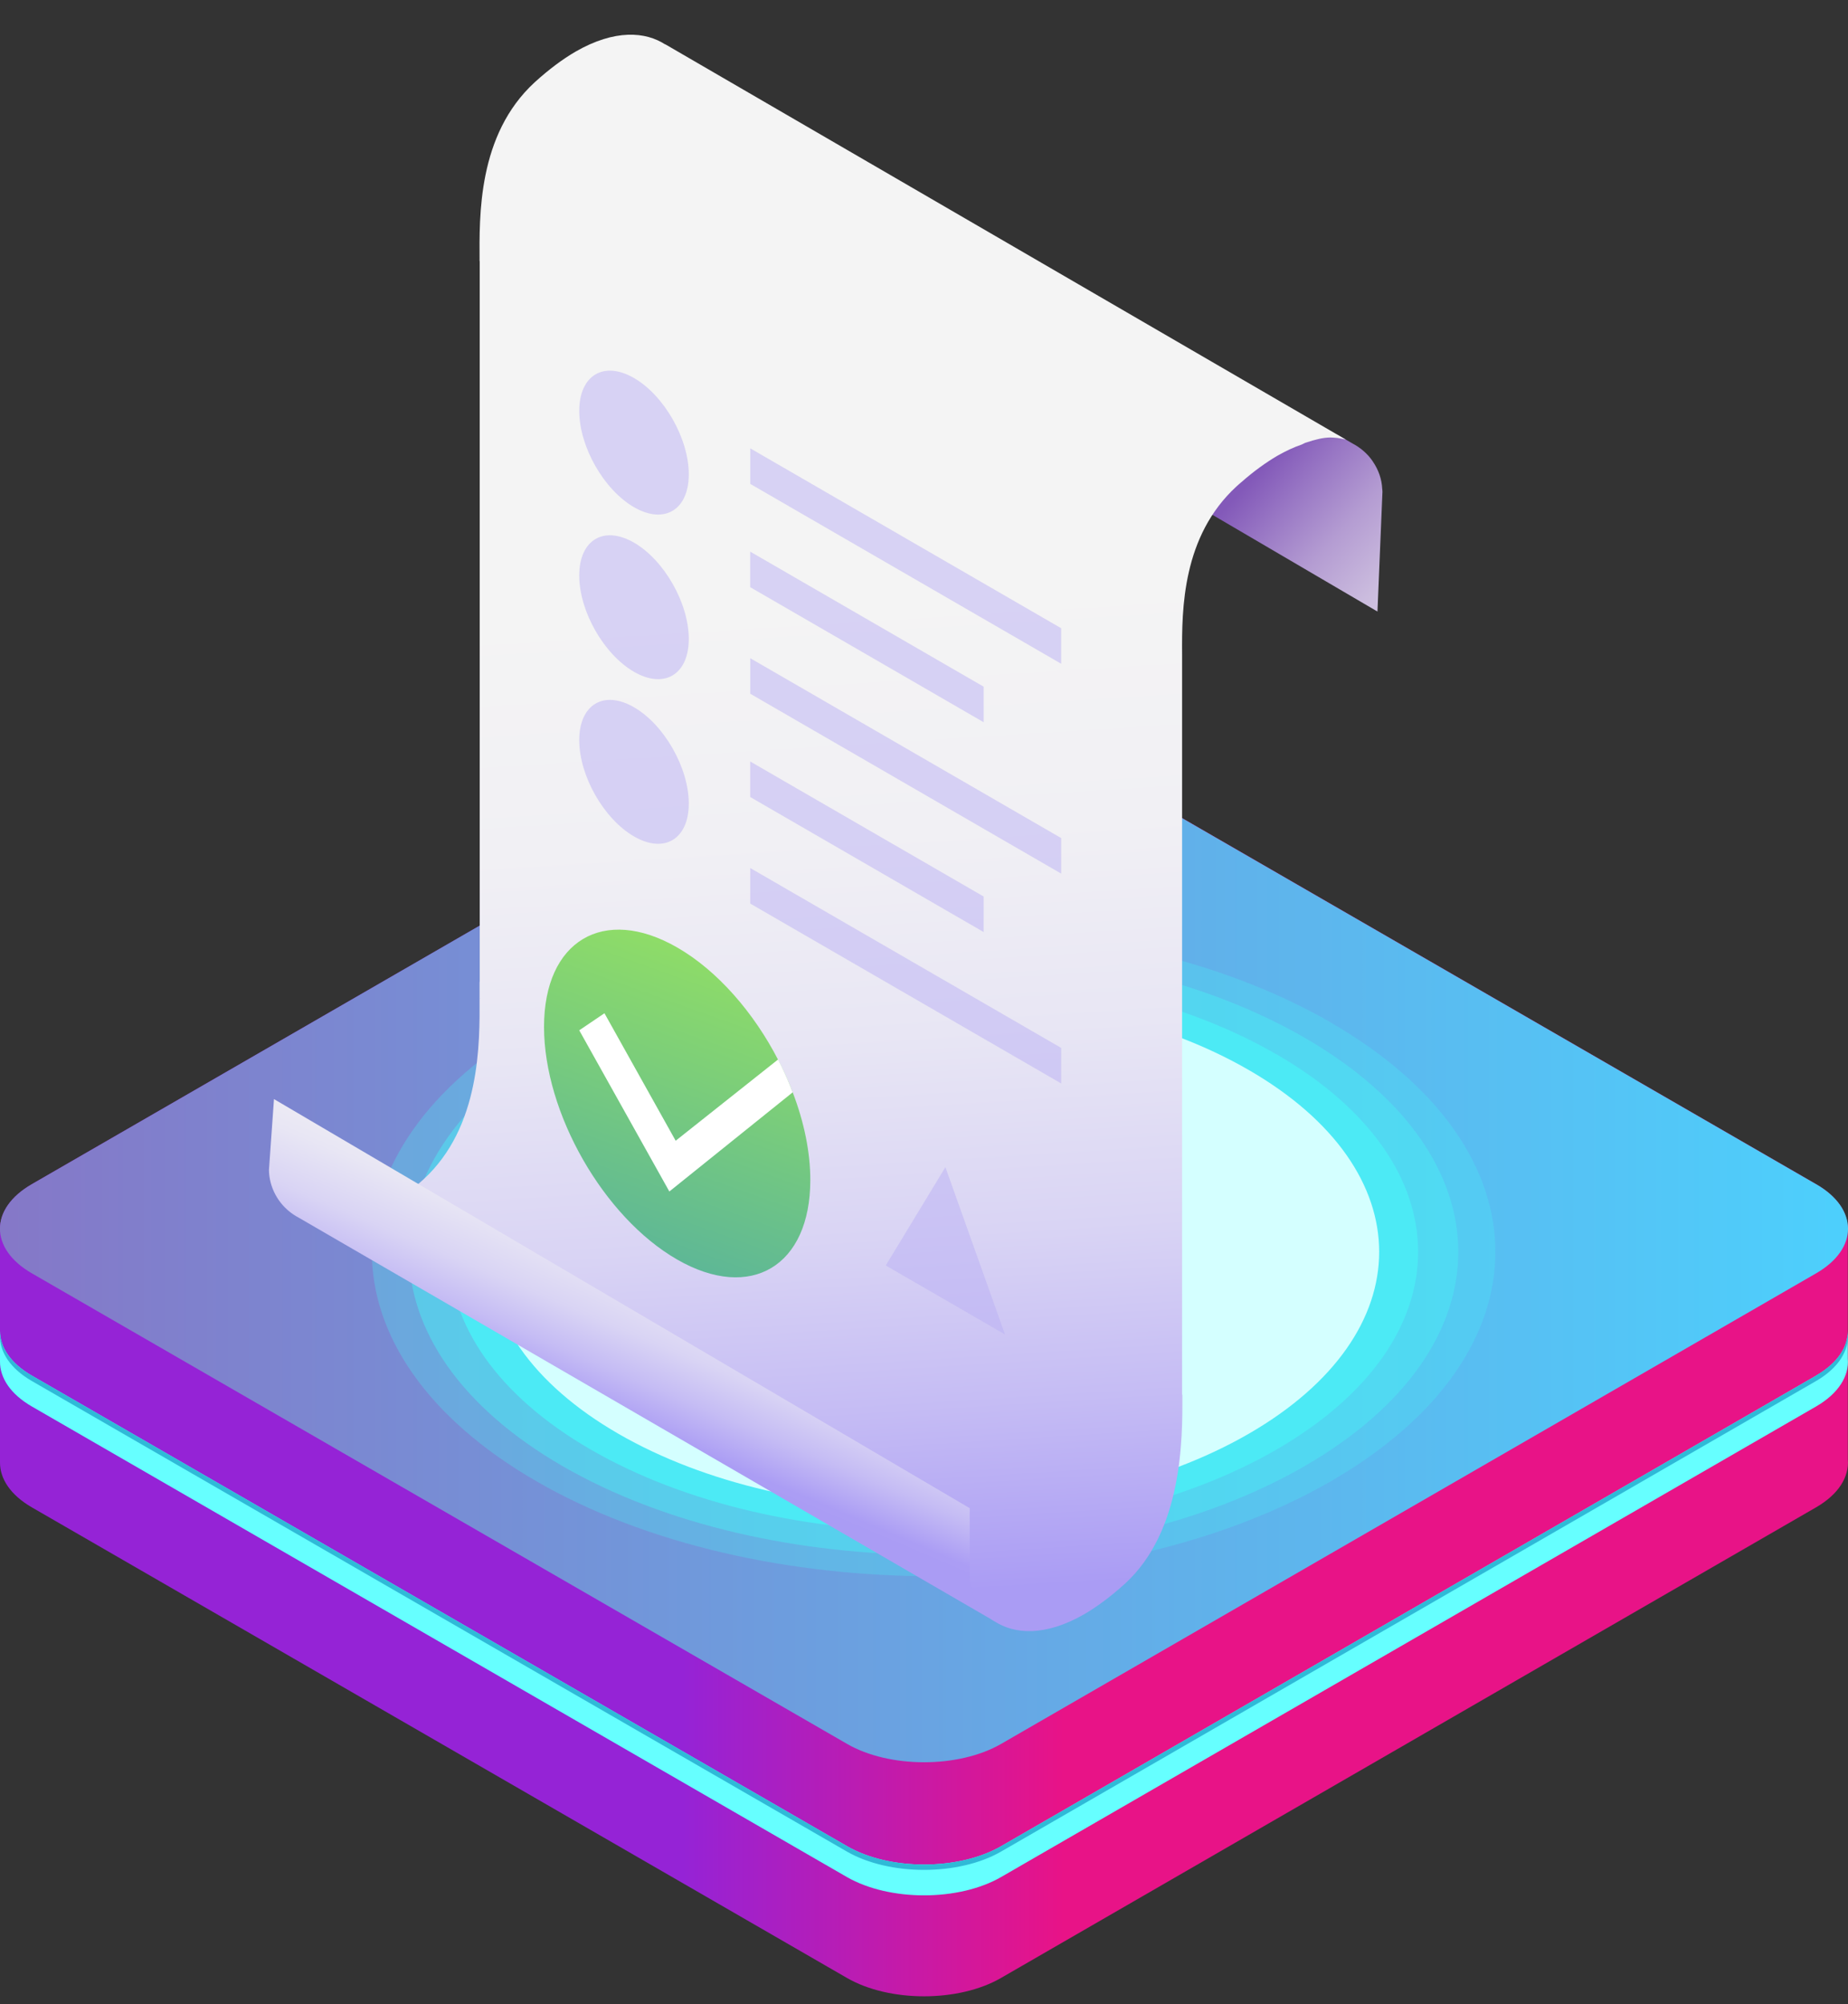 <svg xmlns="http://www.w3.org/2000/svg" width="213" height="231" viewBox="0 0 213 231" fill="none"><rect x="0" y="0" width="213" height="231" fill="#333333" stroke="none"/><g clip-path="url(#clip0_405_4384)"><path d="M209.333 136.488L115.402 82.254C110.509 79.436 102.503 79.436 97.622 82.254L3.667 136.488C1.226 137.903 8.50222e-05 139.754 8.50222e-05 141.617V168.558C-0.012 170.432 1.203 172.307 3.667 173.733L97.61 227.968C102.503 230.798 110.509 230.798 115.39 227.968L209.322 173.733C211.927 172.224 213.142 170.22 212.977 168.227V141.617C212.988 139.754 211.774 137.891 209.322 136.488H209.333Z" fill="url(#paint0_linear_405_4384)"></path><path d="M209.332 136.488C214.225 139.306 214.225 143.928 209.332 146.758L115.401 200.992C110.508 203.822 102.502 203.822 97.621 200.992L3.666 146.758C-1.227 143.928 -1.227 139.306 3.666 136.488L97.609 82.254C102.502 79.436 110.508 79.436 115.389 82.254L209.321 136.488H209.332Z" fill="url(#paint1_linear_405_4384)"></path><path d="M209.333 158.547L115.402 212.781C110.509 215.611 102.503 215.611 97.622 212.781L3.667 158.547C1.214 157.132 8.50222e-05 155.269 8.50222e-05 153.406V156.931C-0.012 158.806 1.203 160.681 3.667 162.107L97.61 216.342C102.503 219.16 110.509 219.16 115.39 216.342L209.322 162.107C211.927 160.598 213.142 158.582 212.977 156.601V153.418C212.988 155.281 211.774 157.132 209.322 158.547H209.333Z" fill="#66FFFF"></path><path d="M209.333 158.547L115.402 212.781C110.509 215.611 102.503 215.611 97.622 212.781L3.667 158.547C1.214 157.132 8.50222e-05 155.269 8.50222e-05 153.406V153.996C-0.012 155.87 1.203 157.745 3.667 159.172L97.61 213.406C102.503 216.224 110.509 216.224 115.39 213.406L209.322 159.172C211.927 157.662 213.142 155.646 212.977 153.666V153.406C212.988 155.269 211.774 157.12 209.322 158.535L209.333 158.547Z" fill="#2FBAD7"></path><path opacity="0.3" d="M153.389 117.861C178.678 132.457 178.678 156.132 153.389 170.728C128.099 185.324 87.105 185.324 61.827 170.728C36.537 156.132 36.537 132.457 61.827 117.849C87.105 103.253 128.111 103.253 153.389 117.849V117.861Z" fill="#4CEAF5"></path><path opacity="0.5" d="M150.37 119.606C173.985 133.235 173.985 155.353 150.37 168.983C126.754 182.624 88.46 182.624 64.844 168.983C41.229 155.353 41.229 133.235 64.844 119.606C88.46 105.965 126.754 105.965 150.37 119.606Z" fill="#4CEAF5"></path><path d="M147.093 121.491C168.904 134.083 168.904 154.503 147.093 167.095C125.281 179.687 89.922 179.687 68.122 167.095C46.311 154.503 46.311 134.083 68.122 121.502C89.934 108.911 125.293 108.911 147.093 121.502V121.491Z" fill="#4CEAF5"></path><path d="M143.921 123.32C163.976 134.898 163.976 153.68 143.921 165.258C123.855 176.835 91.338 176.835 71.282 165.258C51.216 153.68 51.216 134.898 71.282 123.32C91.338 111.742 123.866 111.742 143.921 123.32Z" fill="#D4FFFF"></path><path d="M159.343 56.633L158.765 70.486L125.607 51.054C127.061 49.776 144.937 52.736 146.238 51.968C147.228 51.404 148.164 50.971 149.054 50.666L149.465 50.468C150.66 50.072 151.535 49.867 152.326 49.859C152.456 49.859 152.57 49.875 152.692 49.875C153.034 49.897 153.369 49.943 153.689 50.004C153.841 50.027 153.993 50.065 154.16 50.111L155.918 51.13C156.132 51.237 156.329 51.366 156.527 51.496C157.205 51.953 157.775 52.516 158.209 53.155C158.224 53.178 158.232 53.193 158.247 53.216C158.894 54.167 159.267 55.256 159.313 56.337C159.335 56.443 159.335 56.535 159.335 56.641L159.343 56.633Z" fill="url(#paint2_linear_405_4384)"></path><path d="M153.696 50.004C153.377 49.944 153.042 49.898 152.699 49.875C153.026 49.89 153.354 49.921 153.696 50.004Z" fill="url(#paint3_linear_405_4384)"></path><path d="M76.577 5.045C76.63 5.083 76.676 5.121 76.729 5.159C74.431 3.629 70.854 3.348 66.326 5.958C64.865 6.811 63.297 7.968 61.631 9.482C55.025 15.556 55.254 24.926 55.276 30.094L55.292 30.109V113.186L55.276 113.163V115.043C55.299 120.212 55.406 129.878 48.8 135.944C47.134 137.459 45.566 138.608 44.105 139.468C43.115 140.039 42.172 140.473 41.289 140.77L111.713 181.665C111.713 181.848 111.728 182.053 111.743 182.244C111.759 182.441 111.797 182.632 111.827 182.83C111.873 183.012 111.926 183.21 111.979 183.393C112.04 183.576 112.109 183.781 112.177 183.956C112.238 184.093 112.299 184.207 112.36 184.337C112.405 184.443 112.459 184.55 112.535 184.656C112.596 184.786 112.672 184.915 112.755 185.037C112.877 185.204 112.991 185.372 113.121 185.524C113.25 185.684 113.387 185.836 113.539 185.988C113.691 186.141 113.836 186.285 114.004 186.422C114.14 186.544 114.3 186.658 114.453 186.765C114.498 186.787 114.536 186.826 114.582 186.841C116.88 188.371 120.464 188.652 124.985 186.042C126.454 185.182 128.014 184.032 129.68 182.518C136.293 176.444 136.309 165.925 136.278 160.757L136.248 160.734V75.434C136.21 70.16 136.278 61.795 142.519 56.063C142.701 55.889 142.899 55.729 143.082 55.569C144.535 54.29 145.913 53.308 147.214 52.539C148.196 51.976 149.139 51.542 150.03 51.238L150.441 51.04C151.643 50.637 152.511 50.439 153.31 50.424C153.439 50.424 153.553 50.439 153.675 50.439C154.002 50.454 154.329 50.492 154.672 50.568C154.824 50.591 154.976 50.629 155.136 50.675L76.577 5.045ZM55.315 115.112L55.292 115.097V115.066L55.315 115.043V115.112Z" fill="url(#paint4_linear_405_4384)"></path><path d="M55.291 115.066V115.096L55.314 115.111V115.043L55.291 115.066Z" fill="url(#paint5_linear_405_4384)"></path><path d="M55.314 115.043V115.111L55.291 115.096V115.066L55.314 115.043Z" fill="#F7F7F7"></path><path d="M114.949 187.047L34.419 140.34C34.206 140.233 34.008 140.104 33.81 139.975C31.998 138.758 31.015 136.757 31 134.833L31.579 126.68L111.766 173.828V181.655C111.766 181.845 111.781 182.042 111.804 182.233C111.819 182.43 111.849 182.621 111.887 182.818C111.933 183.008 111.979 183.191 112.04 183.381C112.101 183.571 112.169 183.769 112.238 183.944C112.299 184.073 112.352 184.187 112.413 184.317C112.459 184.423 112.52 184.53 112.588 184.636C112.649 184.765 112.733 184.895 112.809 185.024C112.916 185.191 113.03 185.351 113.174 185.503C113.289 185.67 113.433 185.823 113.586 185.975C113.73 186.127 113.89 186.279 114.058 186.408C114.202 186.522 114.355 186.644 114.507 186.75C114.553 186.773 114.591 186.811 114.637 186.834C114.743 186.918 114.85 186.986 114.956 187.047H114.949Z" fill="url(#paint6_linear_405_4384)"></path><path d="M93.396 136.006C93.396 145.936 86.531 150.049 78.047 145.171C69.578 140.301 62.705 128.288 62.705 118.357C62.705 108.427 69.57 104.33 78.047 109.2C82.707 111.881 86.896 116.729 89.709 122.198C90.34 123.417 90.903 124.675 91.381 125.939C92.666 129.295 93.396 132.764 93.396 136.006Z" fill="url(#paint7_linear_405_4384)"></path><path d="M91.367 125.898L77.149 137.33L66.764 118.751L69.669 116.785L77.877 131.48L89.681 122.113C90.317 123.349 90.884 124.624 91.367 125.906V125.898Z" fill="white"></path><path opacity="0.5" d="M122.312 76.503L86.475 55.772V51.677L122.312 72.409V76.503ZM113.372 79.144L86.467 63.58V67.675L113.372 83.239V79.144ZM122.312 96.595L86.475 75.864V79.958L122.312 100.69V96.595ZM113.372 103.33L86.467 87.767V91.861L113.372 107.425V103.33ZM122.312 120.781L86.475 100.05V104.145L122.312 124.876V120.781ZM73.076 43.572C69.589 41.555 66.764 43.252 66.764 47.362C66.764 51.472 69.589 56.442 73.076 58.458C76.562 60.475 79.388 58.778 79.388 54.668C79.388 50.559 76.562 45.589 73.076 43.572ZM73.076 62.545C69.589 60.529 66.764 62.226 66.764 66.335C66.764 70.445 69.589 75.415 73.076 77.432C76.562 79.448 79.388 77.751 79.388 73.641C79.388 69.532 76.562 64.562 73.076 62.545ZM73.076 81.519C69.589 79.502 66.764 81.199 66.764 85.309C66.764 89.418 69.589 94.388 73.076 96.405C76.562 98.422 79.388 96.724 79.388 92.615C79.388 88.505 76.562 83.535 73.076 81.519ZM115.84 153.819L108.966 134.526L102.092 145.858L115.848 153.811L115.84 153.819Z" fill="#BBB1F4"></path></g><defs><linearGradient id="paint0_linear_405_4384" x1="125.034" y1="155.105" x2="78.652" y2="155.105" gradientUnits="userSpaceOnUse"><stop offset="0.05" stop-color="#E81387"></stop><stop offset="1" stop-color="#9523D6"></stop></linearGradient><linearGradient id="paint1_linear_405_4384" x1="223.669" y1="141.629" x2="-226.795" y2="141.629" gradientUnits="userSpaceOnUse"><stop stop-color="#4AD4FF"></stop><stop offset="1" stop-color="#C11A8F"></stop></linearGradient><linearGradient id="paint2_linear_405_4384" x1="190.103" y1="95.892" x2="144.809" y2="54.646" gradientUnits="userSpaceOnUse"><stop offset="0.12" stop-color="#F4F4F4"></stop><stop offset="0.29" stop-color="#F1F0F2"></stop><stop offset="0.43" stop-color="#EAE6EE"></stop><stop offset="0.56" stop-color="#DDD4E8"></stop><stop offset="0.69" stop-color="#CBBCDE"></stop><stop offset="0.81" stop-color="#B49CD2"></stop><stop offset="0.92" stop-color="#9876C4"></stop><stop offset="1" stop-color="#8359B9"></stop></linearGradient><linearGradient id="paint3_linear_405_4384" x1="196.244" y1="89.149" x2="150.95" y2="47.903" gradientUnits="userSpaceOnUse"><stop offset="0.12" stop-color="#F4F4F4"></stop><stop offset="0.29" stop-color="#F1F0F2"></stop><stop offset="0.43" stop-color="#EAE6EE"></stop><stop offset="0.56" stop-color="#DDD4E8"></stop><stop offset="0.69" stop-color="#CBBCDE"></stop><stop offset="0.81" stop-color="#B49CD2"></stop><stop offset="0.92" stop-color="#9876C4"></stop><stop offset="1" stop-color="#8359B9"></stop></linearGradient><linearGradient id="paint4_linear_405_4384" x1="93.403" y1="18.837" x2="103.718" y2="183.857" gradientUnits="userSpaceOnUse"><stop offset="0.3" stop-color="#F4F4F4"></stop><stop offset="0.47" stop-color="#F1F0F4"></stop><stop offset="0.61" stop-color="#E8E6F4"></stop><stop offset="0.75" stop-color="#D9D4F4"></stop><stop offset="0.87" stop-color="#C5BCF4"></stop><stop offset="1" stop-color="#AA9CF4"></stop></linearGradient><linearGradient id="paint5_linear_405_4384" x1="49.454" y1="21.527" x2="59.775" y2="186.647" gradientUnits="userSpaceOnUse"><stop offset="0.3" stop-color="#F4F4F4"></stop><stop offset="0.47" stop-color="#F1F0F4"></stop><stop offset="0.61" stop-color="#E8E6F4"></stop><stop offset="0.75" stop-color="#D9D4F4"></stop><stop offset="0.87" stop-color="#C5BCF4"></stop><stop offset="1" stop-color="#AA9CF4"></stop></linearGradient><linearGradient id="paint6_linear_405_4384" x1="113.951" y1="61.437" x2="66.918" y2="172.014" gradientUnits="userSpaceOnUse"><stop offset="0.69" stop-color="#F4F4F4"></stop><stop offset="0.74" stop-color="#F1F0F4"></stop><stop offset="0.79" stop-color="#E8E6F4"></stop><stop offset="0.84" stop-color="#D9D4F4"></stop><stop offset="0.88" stop-color="#C5BCF4"></stop><stop offset="0.92" stop-color="#AB9DF4"></stop><stop offset="0.93" stop-color="#AA9CF4"></stop></linearGradient><linearGradient id="paint7_linear_405_4384" x1="95.312" y1="79.47" x2="63.476" y2="168.113" gradientUnits="userSpaceOnUse"><stop stop-color="#BCFF3D"></stop><stop offset="0.49" stop-color="#7DCF78"></stop><stop offset="1" stop-color="#389BBA"></stop></linearGradient><clipPath id="clip0_405_4384"><rect width="213" height="229.141" fill="white" transform="translate(0 0.938)"></rect></clipPath></defs></svg>